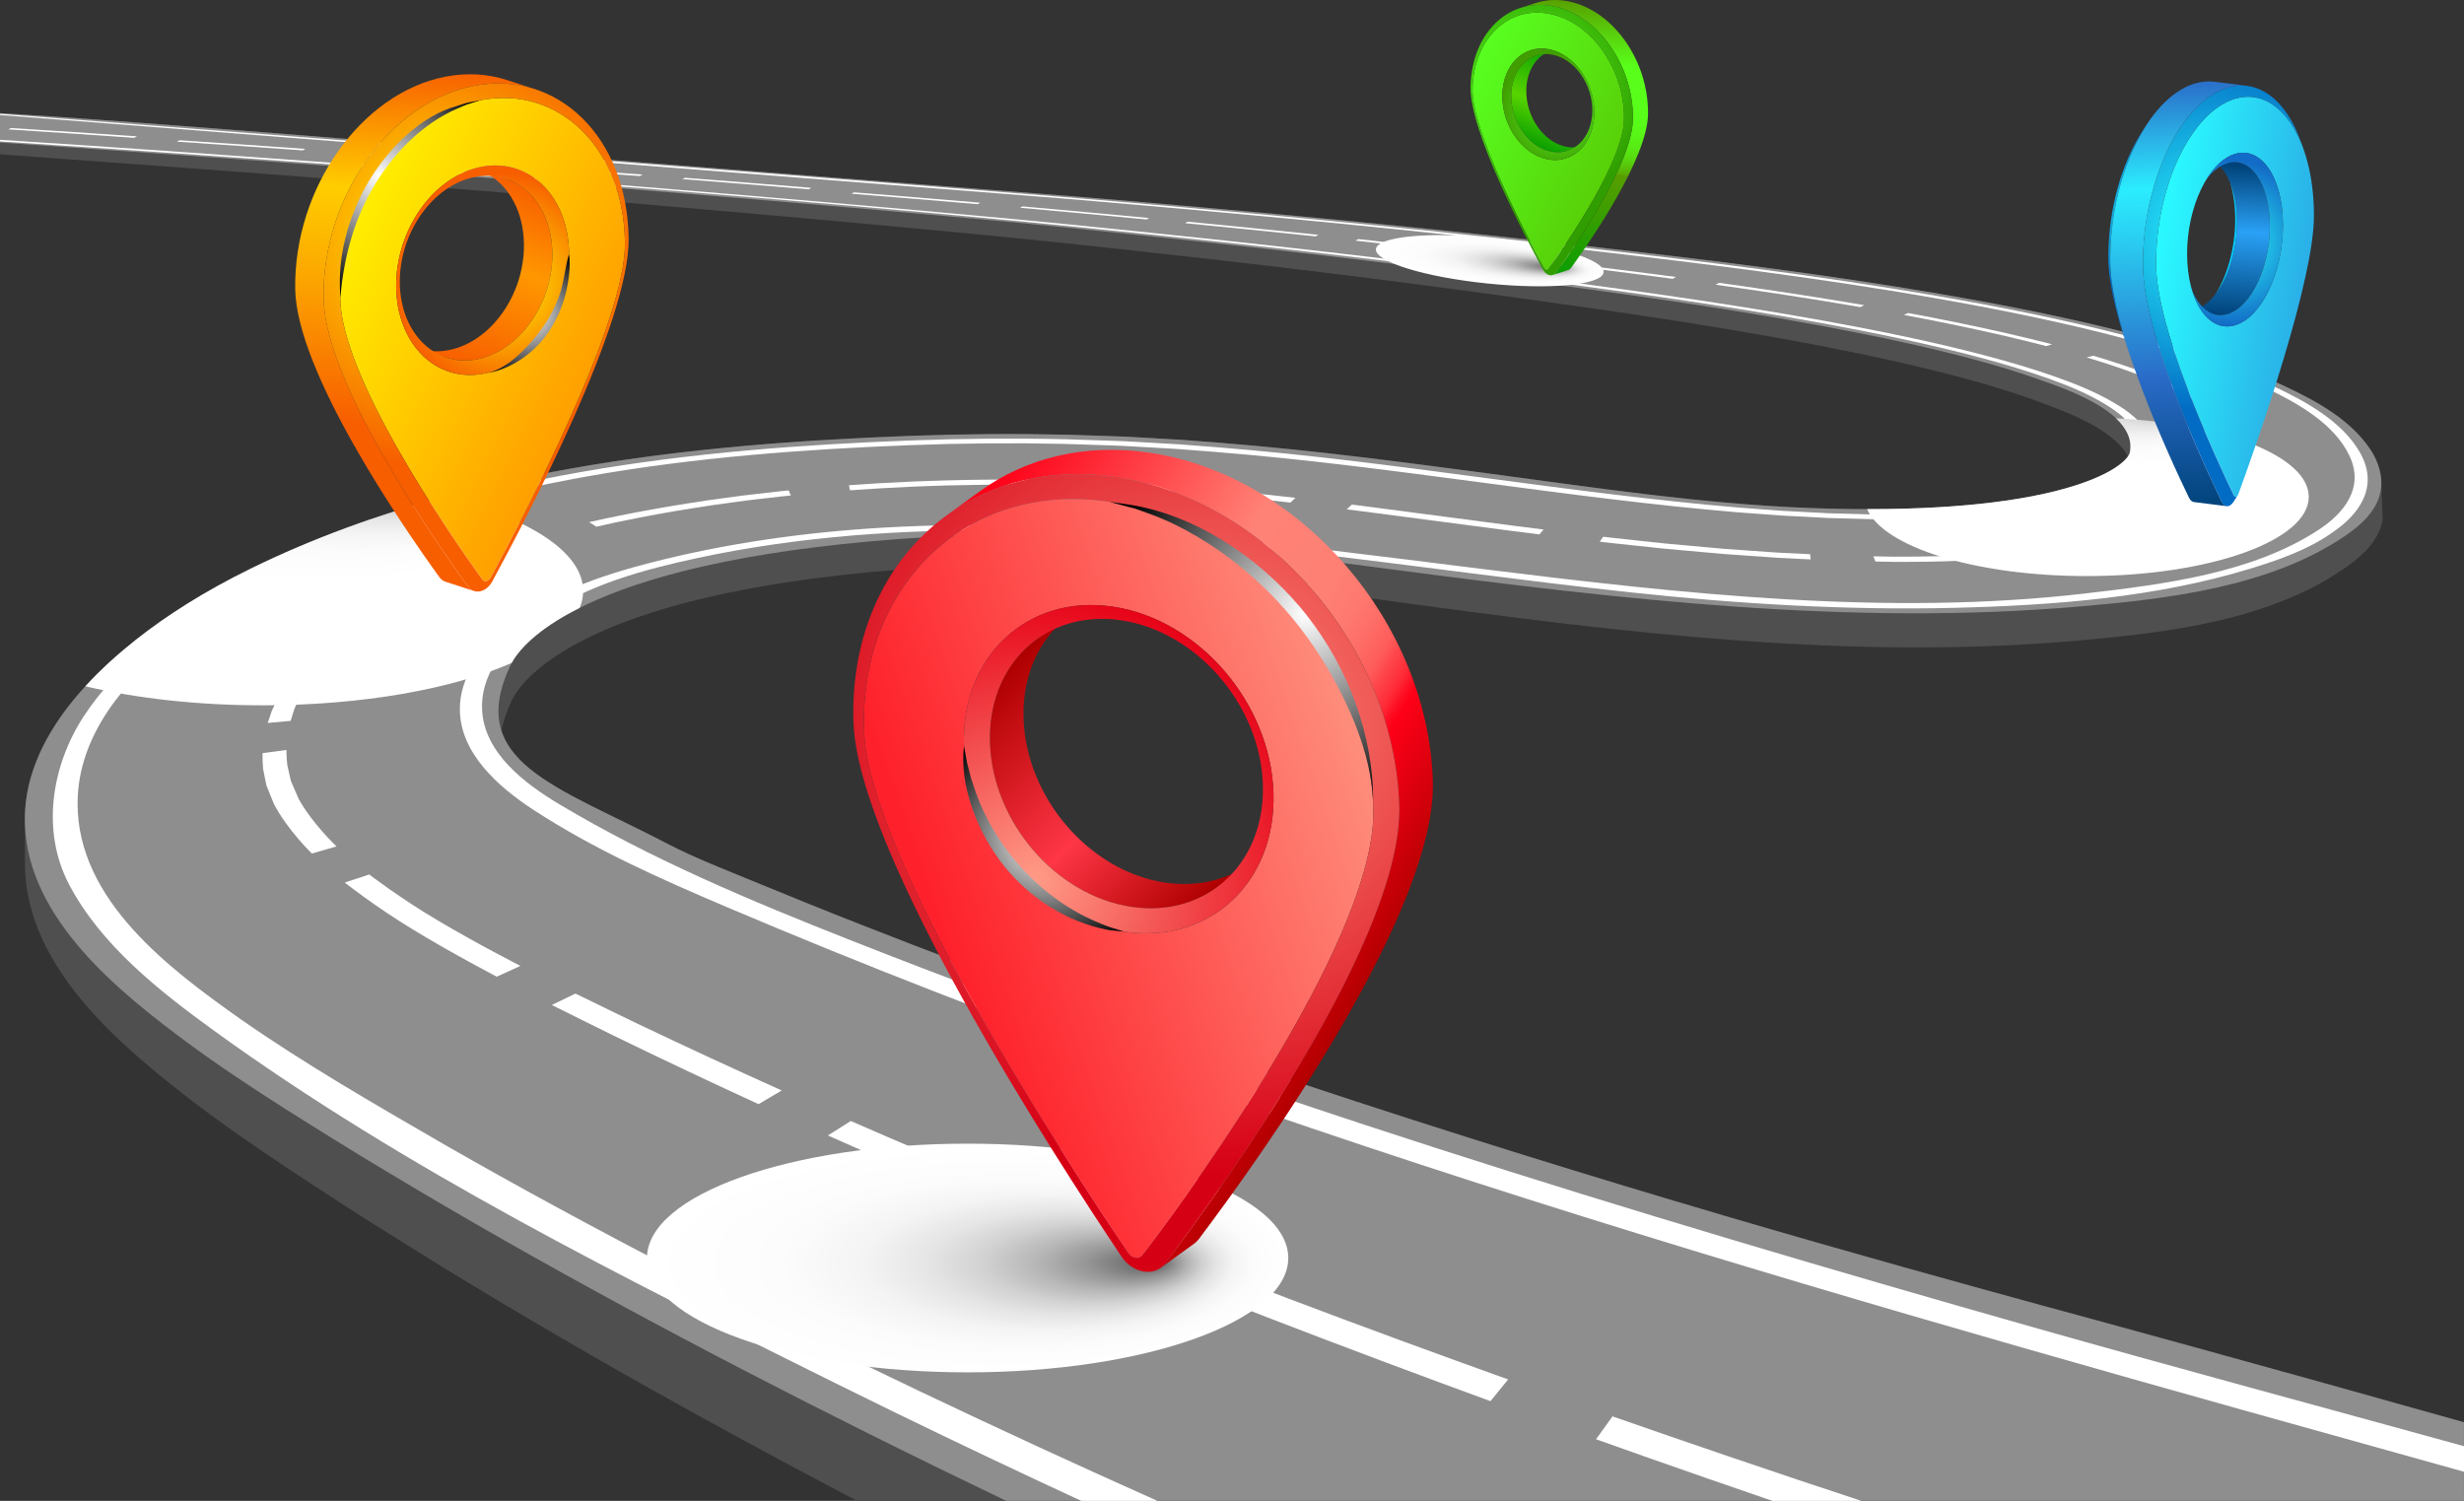 <?xml version="1.0" encoding="UTF-8"?>
<svg xmlns="http://www.w3.org/2000/svg" xmlns:xlink="http://www.w3.org/1999/xlink" viewBox="0 0 1313.32 800">
  <rect x="0" y="0" width="1313.32" height="800" fill="#333333" stroke="none"/>
  <defs>
    <style>.cls-1{fill:url(#_ÂÁ_Ï_ÌÌ_È_ËÂÌÚ_9);}.cls-1,.cls-2,.cls-3,.cls-4,.cls-5,.cls-6,.cls-7,.cls-8,.cls-9,.cls-10,.cls-11,.cls-12,.cls-13,.cls-14,.cls-15,.cls-16,.cls-17,.cls-18,.cls-19,.cls-20,.cls-21,.cls-22,.cls-23,.cls-24,.cls-25,.cls-26,.cls-27,.cls-28,.cls-29,.cls-30,.cls-31,.cls-32,.cls-33{stroke-width:0px;}.cls-2{fill:url(#_ÂÁ_Ï_ÌÌ_È_ËÂÌÚ_7);}.cls-3{fill:url(#_ÂÁ_Ï_ÌÌ_È_ËÂÌÚ_6);}.cls-4{fill:url(#_ÂÁ_Ï_ÌÌ_È_ËÂÌÚ_5);}.cls-5{fill:url(#_ÂÁ_Ï_ÌÌ_È_ËÂÌÚ_4);}.cls-6{fill:url(#_ÂÁ_Ï_ÌÌ_È_ËÂÌÚ_8);}.cls-7{fill:url(#_ÂÁ_Ï_ÌÌ_È_ËÂÌÚ_2);}.cls-8{fill:url(#_ÂÁ_Ï_ÌÌ_È_ËÂÌÚ_3);}.cls-9{fill:url(#_ÂÁ_Ï_ÌÌ_È_ËÂÌÚ_105);}.cls-10{fill:url(#_ÂÁ_Ï_ÌÌ_È_ËÂÌÚ_3-2);}.cls-11{fill:url(#_ÂÁ_Ï_ÌÌ_È_ËÂÌÚ_359-4);}.cls-12{fill:url(#_ÂÁ_Ï_ÌÌ_È_ËÂÌÚ_359-3);}.cls-34,.cls-17,.cls-33{mix-blend-mode:screen;}.cls-13{fill:url(#_ÂÁ_Ï_ÌÌ_È_ËÂÌÚ_128-4);}.cls-13,.cls-14,.cls-15,.cls-16{mix-blend-mode:multiply;}.cls-14{fill:url(#_ÂÁ_Ï_ÌÌ_È_ËÂÌÚ_128-3);}.cls-15{fill:url(#_ÂÁ_Ï_ÌÌ_È_ËÂÌÚ_128-2);}.cls-35{isolation:isolate;}.cls-16{fill:url(#_ÂÁ_Ï_ÌÌ_È_ËÂÌÚ_128);}.cls-17{fill:url(#_ÂÁ_Ï_ÌÌ_È_ËÂÌÚ_359-2);}.cls-18{fill:#4f4f4f;}.cls-19{fill:#05c8fb;}.cls-20{fill:#8e8e8e;}.cls-21{fill:#fff;}.cls-22{fill:url(#_ÂÁ_Ï_ÌÌ_È_ËÂÌÚ_42);}.cls-23{fill:url(#_ÂÁ_Ï_ÌÌ_È_ËÂÌÚ_16);}.cls-24{fill:url(#_ÂÁ_Ï_ÌÌ_È_ËÂÌÚ_15);}.cls-25{fill:url(#_ÂÁ_Ï_ÌÌ_È_ËÂÌÚ_10);}.cls-26{fill:url(#_ÂÁ_Ï_ÌÌ_È_ËÂÌÚ_13);}.cls-27{fill:url(#_ÂÁ_Ï_ÌÌ_È_ËÂÌÚ_17);}.cls-28{fill:url(#_ÂÁ_Ï_ÌÌ_È_ËÂÌÚ_12);}.cls-29{fill:url(#_ÂÁ_Ï_ÌÌ_È_ËÂÌÚ_11);}.cls-30{fill:url(#_ÂÁ_Ï_ÌÌ_È_ËÂÌÚ_77);}.cls-31{fill:url(#_ÂÁ_Ï_ÌÌ_È_ËÂÌÚ_93);}.cls-32{fill:url(#_ÂÁ_Ï_ÌÌ_È_ËÂÌÚ_67);}.cls-33{fill:url(#_ÂÁ_Ï_ÌÌ_È_ËÂÌÚ_359);}</style>
    <radialGradient id="_ÂÁ_Ï_ÌÌ_È_ËÂÌÚ_128" cx="769.65" cy="-1214.06" fx="805.85" fy="-1214.06" r="60.97" gradientTransform="translate(551.15 -630.6) rotate(90) scale(1 .2)" gradientUnits="userSpaceOnUse">
      <stop offset="0" stop-color="#595959"></stop>
      <stop offset=".05" stop-color="#717171"></stop>
      <stop offset=".14" stop-color="#969696"></stop>
      <stop offset=".24" stop-color="#b7b7b7"></stop>
      <stop offset=".34" stop-color="#d1d1d1"></stop>
      <stop offset=".45" stop-color="#e5e5e5"></stop>
      <stop offset=".58" stop-color="#f4f4f4"></stop>
      <stop offset=".74" stop-color="#fcfcfc"></stop>
      <stop offset="1" stop-color="#fff"></stop>
    </radialGradient>
    <linearGradient id="_ÂÁ_Ï_ÌÌ_È_ËÂÌÚ_16" x1="886.78" y1="105.32" x2="777.89" y2="51.61" gradientUnits="userSpaceOnUse">
      <stop offset="0" stop-color="#58bf00"></stop>
      <stop offset="1" stop-color="#58ff20"></stop>
    </linearGradient>
    <linearGradient id="_ÂÁ_Ï_ÌÌ_È_ËÂÌÚ_15" x1="836.5" y1="29.7" x2="818.29" y2="78.34" gradientUnits="userSpaceOnUse">
      <stop offset="0" stop-color="#099e00"></stop>
      <stop offset=".56" stop-color="#58d400"></stop>
      <stop offset="1" stop-color="#099e00"></stop>
    </linearGradient>
    <radialGradient id="_ÂÁ_Ï_ÌÌ_È_ËÂÌÚ_11" cx="830.55" cy="58.88" fx="830.55" fy="58.88" r="30.84" gradientUnits="userSpaceOnUse">
      <stop offset="0" stop-color="#59ff2b"></stop>
      <stop offset="1" stop-color="#409e00"></stop>
    </radialGradient>
    <linearGradient id="_ÂÁ_Ï_ÌÌ_È_ËÂÌÚ_17" x1="836.87" y1="147.95" x2="846.59" y2="-.14" gradientUnits="userSpaceOnUse">
      <stop offset="0" stop-color="#099e00"></stop>
      <stop offset=".38" stop-color="#589e00"></stop>
      <stop offset=".38" stop-color="#58a902"></stop>
      <stop offset=".41" stop-color="#58c30a"></stop>
      <stop offset=".44" stop-color="#58d90f"></stop>
      <stop offset=".48" stop-color="#58ea14"></stop>
      <stop offset=".53" stop-color="#58f617"></stop>
      <stop offset=".59" stop-color="#58fd19"></stop>
      <stop offset=".77" stop-color="#59ff1a"></stop>
      <stop offset="1" stop-color="#589e00"></stop>
    </linearGradient>
    <radialGradient id="_ÂÁ_Ï_ÌÌ_È_ËÂÌÚ_2" cx="814.61" cy="47.1" fx="814.61" fy="47.1" r="63.98" gradientUnits="userSpaceOnUse">
      <stop offset="0" stop-color="#58ff20"></stop>
      <stop offset="1" stop-color="#309e00"></stop>
    </radialGradient>
    <radialGradient id="_ÂÁ_Ï_ÌÌ_È_ËÂÌÚ_128-2" cx="1112.85" cy="15031.85" fx="1181.68" fy="15031.85" r="115.05" gradientTransform="translate(0 -5051.74) scale(1 .35)" xlink:href="#_ÂÁ_Ï_ÌÌ_È_ËÂÌÚ_128"></radialGradient>
    <linearGradient id="_ÂÁ_Ï_ÌÌ_È_ËÂÌÚ_13" x1="1185.94" y1="168.13" x2="1190.13" y2="88.11" gradientUnits="userSpaceOnUse">
      <stop offset="0" stop-color="#00437a"></stop>
      <stop offset=".56" stop-color="#2aa1f6"></stop>
      <stop offset="1" stop-color="#00437a"></stop>
    </linearGradient>
    <linearGradient id="_ÂÁ_Ï_ÌÌ_È_ËÂÌÚ_5" x1="1264.34" y1="169.79" x2="1148.67" y2="150.24" gradientUnits="userSpaceOnUse">
      <stop offset="0" stop-color="#2a8cdb"></stop>
      <stop offset="1" stop-color="#2af8ff"></stop>
    </linearGradient>
    <radialGradient id="_ÂÁ_Ï_ÌÌ_È_ËÂÌÚ_4" cx="1188.86" cy="129.4" fx="1188.86" fy="129.4" r="44.18" gradientUnits="userSpaceOnUse">
      <stop offset="0" stop-color="#2bffff"></stop>
      <stop offset="1" stop-color="#126bc6"></stop>
    </radialGradient>
    <radialGradient id="_ÂÁ_Ï_ÌÌ_È_ËÂÌÚ_3" cx="1152.3" cy="113.94" fx="1152.3" fy="113.94" r="47.46" gradientUnits="userSpaceOnUse">
      <stop offset="0" stop-color="#2af8ff"></stop>
      <stop offset="1" stop-color="#026bc4"></stop>
    </radialGradient>
    <radialGradient id="_ÂÁ_Ï_ÌÌ_È_ËÂÌÚ_3-2" cx="1176.67" cy="123.58" fx="1176.67" fy="123.58" r="95.84" xlink:href="#_ÂÁ_Ï_ÌÌ_È_ËÂÌÚ_3"></radialGradient>
    <linearGradient id="_ÂÁ_Ï_ÌÌ_È_ËÂÌÚ_12" x1="1158.77" y1="42.68" x2="1169.97" y2="270.81" gradientUnits="userSpaceOnUse">
      <stop offset="0" stop-color="#2a6bc8"></stop>
      <stop offset=".25" stop-color="#2bedff"></stop>
      <stop offset=".38" stop-color="#2acaf0"></stop>
      <stop offset=".67" stop-color="#2a72cb"></stop>
      <stop offset=".69" stop-color="#2a6bc8"></stop>
      <stop offset="1" stop-color="#00437a"></stop>
    </linearGradient>
    <radialGradient id="_ÂÁ_Ï_ÌÌ_È_ËÂÌÚ_128-3" cx="162.16" cy="13915.38" fx="251.35" fy="13892.77" r="144.49" gradientTransform="translate(0 -4891.5) scale(1 .37)" xlink:href="#_ÂÁ_Ï_ÌÌ_È_ËÂÌÚ_128"></radialGradient>
    <linearGradient id="_ÂÁ_Ï_ÌÌ_È_ËÂÌÚ_6" x1="364.34" y1="227.42" x2="179.63" y2="136.32" gradientUnits="userSpaceOnUse">
      <stop offset="0" stop-color="#ff8200"></stop>
      <stop offset="1" stop-color="#fe0"></stop>
    </linearGradient>
    <linearGradient id="_ÂÁ_Ï_ÌÌ_È_ËÂÌÚ_10" x1="282.02" y1="98.07" x2="245.72" y2="195.03" gradientUnits="userSpaceOnUse">
      <stop offset="0" stop-color="#f75e00"></stop>
      <stop offset=".44" stop-color="#ff9700"></stop>
      <stop offset="1" stop-color="#f75e00"></stop>
    </linearGradient>
    <radialGradient id="_ÂÁ_Ï_ÌÌ_È_ËÂÌÚ_9" cx="267.2" cy="150.22" fx="267.2" fy="150.22" r="57.95" gradientUnits="userSpaceOnUse">
      <stop offset="0" stop-color="#fffc00"></stop>
      <stop offset="1" stop-color="#f75e00"></stop>
    </radialGradient>
    <linearGradient id="_ÂÁ_Ï_ÌÌ_È_ËÂÌÚ_8" x1="207.05" y1="313.48" x2="225.29" y2="35.47" gradientUnits="userSpaceOnUse">
      <stop offset="0" stop-color="#f75e00"></stop>
      <stop offset=".31" stop-color="#f75e00"></stop>
      <stop offset=".6" stop-color="#fcaa00"></stop>
      <stop offset=".76" stop-color="#ffcd00"></stop>
      <stop offset="1" stop-color="#f75e00"></stop>
    </linearGradient>
    <radialGradient id="_ÂÁ_Ï_ÌÌ_È_ËÂÌÚ_7" cx="230.3" cy="128.1" fx="230.3" fy="128.1" r="120.22" gradientUnits="userSpaceOnUse">
      <stop offset="0" stop-color="#fe0"></stop>
      <stop offset="1" stop-color="#f75e00"></stop>
    </radialGradient>
    <radialGradient id="_ÂÁ_Ï_ÌÌ_È_ËÂÌÚ_359" cx="202.01" cy="93.87" fx="202.01" fy="93.87" r="65.69" gradientUnits="userSpaceOnUse">
      <stop offset="0" stop-color="#fff"></stop>
      <stop offset="1" stop-color="#000"></stop>
    </radialGradient>
    <radialGradient id="_ÂÁ_Ï_ÌÌ_È_ËÂÌÚ_359-2" cx="281.87" cy="167.26" fx="281.87" fy="167.26" r="37.26" xlink:href="#_ÂÁ_Ï_ÌÌ_È_ËÂÌÚ_359"></radialGradient>
    <radialGradient id="_ÂÁ_Ï_ÌÌ_È_ËÂÌÚ_128-4" cx="515.75" cy="804.01" fx="617.22" fy="804.01" r="170.9" gradientTransform="translate(0 383.84) scale(1 .36)" xlink:href="#_ÂÁ_Ï_ÌÌ_È_ËÂÌÚ_128"></radialGradient>
    <linearGradient id="_ÂÁ_Ï_ÌÌ_È_ËÂÌÚ_42" x1="501.27" y1="495.35" x2="732.04" y2="415.51" gradientUnits="userSpaceOnUse">
      <stop offset="0" stop-color="#fe212b"></stop>
      <stop offset="1" stop-color="#fe8d7c"></stop>
    </linearGradient>
    <linearGradient id="_ÂÁ_Ï_ÌÌ_È_ËÂÌÚ_105" x1="532.19" y1="361.47" x2="644.68" y2="477.12" gradientUnits="userSpaceOnUse">
      <stop offset="0" stop-color="#af0000"></stop>
      <stop offset=".56" stop-color="#fe3646"></stop>
      <stop offset="1" stop-color="#af0000"></stop>
    </linearGradient>
    <linearGradient id="_ÂÁ_Ï_ÌÌ_È_ËÂÌÚ_67" x1="465.74" y1="359.49" x2="732.58" y2="522.76" gradientUnits="userSpaceOnUse">
      <stop offset="0" stop-color="#fe0018"></stop>
      <stop offset=".42" stop-color="#ff8276"></stop>
      <stop offset=".58" stop-color="#fe8074"></stop>
      <stop offset=".64" stop-color="#fe796f"></stop>
      <stop offset=".68" stop-color="#fe6d67"></stop>
      <stop offset=".72" stop-color="#fe5c5a"></stop>
      <stop offset=".74" stop-color="#fe464b"></stop>
      <stop offset=".77" stop-color="#fe2b37"></stop>
      <stop offset=".79" stop-color="#fe0b20"></stop>
      <stop offset=".8" stop-color="#fe0018"></stop>
      <stop offset="1" stop-color="#af0000"></stop>
    </linearGradient>
    <radialGradient id="_ÂÁ_Ï_ÌÌ_È_ËÂÌÚ_93" cx="551.28" cy="468.92" fx="551.28" fy="468.92" r="155.59" gradientUnits="userSpaceOnUse">
      <stop offset="0" stop-color="#ff9b87"></stop>
      <stop offset="1" stop-color="#e60016"></stop>
    </radialGradient>
    <radialGradient id="_ÂÁ_Ï_ÌÌ_È_ËÂÌÚ_77" cx="646.79" cy="386.92" fx="646.79" fy="386.92" r="239.02" gradientUnits="userSpaceOnUse">
      <stop offset="0" stop-color="#fe8d7c"></stop>
      <stop offset="1" stop-color="#d60014"></stop>
    </radialGradient>
    <radialGradient id="_ÂÁ_Ï_ÌÌ_È_ËÂÌÚ_359-3" cx="695.28" cy="327.3" fx="695.28" fy="327.3" r="108.33" xlink:href="#_ÂÁ_Ï_ÌÌ_È_ËÂÌÚ_359"></radialGradient>
    <radialGradient id="_ÂÁ_Ï_ÌÌ_È_ËÂÌÚ_359-4" cx="556.34" cy="447.11" fx="556.34" fy="447.11" r="64.46" xlink:href="#_ÂÁ_Ï_ÌÌ_È_ËÂÌÚ_359"></radialGradient>
  </defs>
  <g class="cls-35">
    <g id="Layer_1">
      <g id="Road">
        <path class="cls-18" d="m1087.5,695.59c-40.74-11.18-98.81-27.12-169.17-47.81-67.25-19.77-144.3-43.5-226.04-70.7-76.68-25.51-155.99-53.71-233.16-84.11-18.36-7.17-36.65-14.62-54.44-21.91-17.29-7.16-34.09-13.56-48.89-21.28-43.1-22.49-80.63-35.31-88.54-60.49,1.04-4.76,2.75-9.87,5.27-15.42,6.06-13.36,43.12-60.39,224.64-71.49,81.7-5,163.96,7.01,245.58,18.2,122.24,16.78,244.52,31.78,366.89,20.7,46.2-4.18,101.21-10.62,141.69-39.54,7.8-5.58,16.58-13.51,18.63-24.59l-.74-20.56c-.21-5.89-2.4-11.74-5.55-16.57-10.83-16.58-29.78-26.57-46.18-34.27-15.39-7.25-33.09-13.67-51.21-19.24-35.12-10.74-71.79-18.71-106.4-25.2-33.67-6.28-66.22-11.32-97.1-15.64-30.19-4.23-59.15-7.79-86.19-10.94-52.24-6.12-99.68-11.19-140.97-15.3-40.44-4.01-75.32-7.18-103.66-9.65-27.94-2.45-49.74-4.33-64.45-5.47C217.38,77.13,83.27,65.19,0,60.32v21.95c80.01,5.85,307.93,21.88,539.22,44.4,14.7,1.43,36.5,3.78,64.26,6.81,28.22,3.07,62.77,6.97,102.58,11.84,40.76,5.01,87.36,11.13,139.29,18.56,26.42,3.76,53.67,7.87,81.34,12.57,28.27,4.78,57.01,10.22,84.67,16.44,28.37,6.39,55.59,13.78,77.11,21.92,10.09,3.81,37.62,13.19,45.74,28.46-6.89,10.07-47.85,32.22-170.72,27.47-56.06-2.17-112.7-10.7-168.56-18.16-45.31-5.95-92.35-12.41-145.02-16.59l-19.53-1.51-20.19-1.16-10.07-.56-10.37-.37-20.77-.67c-27.59-.63-55.5-.43-83.7.61-119.16,4.41-244.2,18.08-351.51,70.73-24.84,12.18-44.81,24.94-61.25,37.92-27.15,21.45-59.41,55.08-59.24,96.09l.03,25.47c1.47,53.65,51.03,94.62,86.12,121.98,16.93,13.12,34.74,25.43,52.58,37.36,18.41,12.16,36.69,24.11,55.78,36.02,78.86,49.66,163.7,97.4,249.04,142.1h856.52l-3.2-41.93c-99.12-27.98-201.97-56.95-222.62-62.48Z"></path>
        <path class="cls-20" d="m918.32,647.77c-67.25-19.77-144.3-43.5-226.04-70.7-76.68-25.51-155.99-53.71-233.16-84.11-18.36-7.17-36.65-14.62-54.44-21.91-17.29-7.16-34.09-13.56-48.89-21.28-59.35-30.97-108.21-43.58-83.59-95.39,6.06-12.75,43.12-57.62,224.48-68.23,81.63-4.77,163.79,6.69,245.31,17.37,122.08,16.02,244.19,30.32,366.46,19.75,46.17-3.99,101.14-10.13,141.67-37.74,7.81-5.32,16.61-12.89,18.7-23.47,1.5-7.64-1.01-15.74-5.14-22.07-10.83-16.58-29.78-26.57-46.18-34.27-15.39-7.25-33.09-13.67-51.21-19.24-35.12-10.74-71.79-18.71-106.4-25.2-33.67-6.28-66.22-11.32-97.1-15.64-30.19-4.23-59.15-7.79-86.19-10.94-52.24-6.12-99.68-11.19-140.97-15.3-40.44-4.01-75.32-7.18-103.66-9.65-27.94-2.45-49.74-4.33-64.45-5.47C217.38,77.13,83.27,65.19,0,60.32v15.64c79.98,5.59,307.79,20.91,538.95,42.42,14.69,1.37,36.48,3.61,64.21,6.51,28.2,2.93,62.73,6.66,102.5,11.31,40.73,4.79,87.29,10.63,139.17,17.73,26.4,3.59,53.62,7.51,81.26,12,28.24,4.57,56.95,9.76,84.57,15.71,28.33,6.1,55.51,13.16,76.99,20.93,12.43,4.49,51.41,17.08,47.63,38.38-1.48,8.35-38.3,34.96-171.81,29.79-56.06-2.17-112.7-10.7-168.56-18.16-45.31-5.95-92.35-12.41-145.02-16.59l-19.53-1.51-20.19-1.16-10.07-.56-10.37-.37-20.77-.67c-27.59-.63-55.5-.43-83.7.61-119.16,4.41-244.2,18.08-351.51,70.73-24.84,12.18-44.81,24.94-61.25,37.92-27.57,21.78-60.44,56.12-59.24,98,1.47,51.15,50.95,90.21,85.97,116.29,16.89,12.5,34.67,24.23,52.47,35.6,18.37,11.58,36.61,22.97,55.65,34.32,80.87,48.63,168.02,95.33,255.51,138.91,24.67,12.29,49.19,24.26,73.45,35.91h777v-41.93c-99.12-27.98-205.18-56.95-225.83-62.48-40.74-11.18-98.81-27.12-169.17-47.81Z"></path>
        <path class="cls-21" d="m452.91,501c-52.98-20.91-105.66-42.97-154.54-72.16-19.32-11.54-40.05-27.55-41.4-50.13-1.06-17.61,10.52-33.31,23.87-44.22,22.89-18.69,51.81-28.02,80.51-34.72,54.5-12.73,110.65-17.36,166.76-17.04,56.63.32,113.3,5.55,169.81,12.13,56.98,6.64,113.91,14.71,171.01,20.86,57.43,6.19,115.39,9.67,172.76,8.27,53.28-1.3,107.37-5.5,157.69-20.87,15.06-4.6,30.93-10.13,43.7-19.22,14.22-9.53,25.19-24.41,14.81-42.66-9.5-16.69-28.95-27.22-45.41-35.04-14.95-7.11-32.23-13.42-49.99-18.92-34.44-10.6-70.65-18.53-104.95-25.01-33.38-6.26-65.74-11.32-96.5-15.64-30.07-4.24-58.95-7.82-85.96-10.99-52.23-6.17-99.62-11.27-140.89-15.42-40.41-4.04-75.28-7.23-103.61-9.73-27.94-2.47-49.73-4.33-64.44-5.52C357.57,88.08,94.8,68.09,0,60.68v.62c97.83,7.64,551.71,43.26,564.76,44.35,14.71,1.25,36.51,3.08,64.44,5.57,28.32,2.52,63.18,5.74,103.55,9.81,41.24,4.18,88.6,9.32,140.81,15.53,26.98,3.19,55.77,6.79,85.72,11.04,30.63,4.34,62.8,9.4,95.89,15.64,33.99,6.46,69.74,14.35,103.5,24.81,17.4,5.42,34.25,11.63,48.77,18.59,16.35,7.81,36.41,18.75,44.74,36.11,8.32,17.33-3.01,30.87-16.11,39.5-35.4,23.35-83.03,29.27-125.15,34.14-52.67,6.1-106.25,6.12-159.7,3-53.92-3.15-107.75-9.47-161.45-16.14-53.63-6.66-107.21-13.7-160.9-18.32-52.86-4.56-105.94-6.77-158.69-3.65-41.27,2.44-82.33,8.2-122.34,18.38-28.34,7.21-56.82,17.04-79.23,35.97-12.67,10.7-23.61,25.57-23.51,42.51.14,23.1,20.02,40.99,39.29,53.57,32.27,21.06,67.58,36.75,103,51.8,296.41,125.96,610.67,213.2,925.93,300.97v-13.62c-76.44-21.11-154.97-42.18-230.97-63.77-213.79-60.72-425.02-125.43-629.44-206.1Z"></path>
        <path class="cls-21" d="m236.51,609.88c-37.15-21.51-73.7-42.52-108.18-66.57-37.8-26.71-87.17-63.4-86.98-115.21.13-36.46,25.53-65.33,51.78-86.68,15.14-12.37,33.66-24.52,56.7-36.08,101.43-50.88,223.49-63.78,335.32-68.06,27.45-1.05,54.67-1.27,81.57-.68l20.23.65,10.1.35,9.84.54,19.74,1.12,19.16,1.47c51.68,4.08,98.57,10.5,144.27,16.5,46.65,6.22,91.67,12.1,135.79,15.82l16.49,1.21c2.75.2,5.53.44,8.26.6l8.1.41,16.25.86,15.88.41,7.96.23c2.54.05,4.75,0,7.14.02l7.07.02,6.99-.18,7.01-.16,6.86-.37,6.88-.35,6.66-.54c35.41-2.81,65.36-9.33,82.29-17.87,8.82-4.42,19.26-11.89,15.64-23.74-2.72-8.89-11.73-14.97-19.36-19.38-9.59-5.54-19.9-9.66-30.2-13.31-22.84-8.09-51-15.25-79.97-21.4-28.25-5.98-57.35-11.16-85.87-15.7-27.9-4.46-55.31-8.34-81.78-11.89-51.92-7-98.58-12.76-139.37-17.47-39.85-4.58-74.42-8.25-102.63-11.13-27.76-2.85-49.55-5.03-64.24-6.39C265.35,91.18,0,74.52,0,74.52v.87s300.63,19.29,540.44,42.25c14.69,1.41,36.48,3.58,64.23,6.45,28.2,2.91,62.75,6.6,102.57,11.22,40.76,4.75,87.37,10.55,139.27,17.6,26.43,3.57,53.75,7.47,81.52,11.95,28.38,4.55,57.29,9.74,85.22,15.7,28.65,6.12,56.32,13.24,78.48,21.17,10.52,3.76,21.11,8.03,30.76,13.98,6.99,4.31,15.45,10.59,16.79,19.24,1.66,10.71-7.83,16.91-15.89,20.9-16.34,8.09-45.27,14.3-79.31,16.94l-6.4.51-6.6.32-6.58.34-6.71.14-6.69.16-6.75-.03c-2.29-.02-4.38.03-6.83-.02l-7.73-.23-15.41-.41-15.82-.84-7.88-.4c-2.66-.17-5.38-.4-8.06-.59l-16.1-1.2c-43.17-3.66-87.6-9.46-134.03-15.66-45.5-5.98-92.47-12.42-144.65-16.55l-19.35-1.49-19.96-1.14-9.96-.55-10.24-.36-20.5-.66c-27.25-.61-54.81-.4-82.64.65-114.41,4.31-239.54,17.49-343.44,69.4-23.94,11.87-43.18,24.32-58.96,37-16.59,13.27-29.11,26.81-38.1,40.55-16.9,25.83-23.03,60.63-7.95,89.54,16.93,32.45,48.28,57.04,77.13,77.96,101.72,73.77,217.83,131.69,331.07,187.87,10.58,5.25,21.19,10.46,31.82,15.64,33.57,16.35,66.85,32.11,99.53,47.25h40.59c-41.22-18.42-83.61-37.9-126.52-58.34-86.52-41.19-173.09-85.49-253.88-131.78Z"></path>
        <path class="cls-21" d="m545.1,110.03l-1.43.7s16.67,1.52,33.48,3.05c16.88,1.59,33.9,3.19,33.9,3.19l1.44-.75s-17.03-1.59-33.91-3.16c-16.81-1.52-33.49-3.03-33.49-3.03Z"></path>
        <path class="cls-21" d="m633.05,118.18l-1.44.77s17.28,1.68,34.6,3.43c17.5,1.76,35.03,3.62,35.03,3.62l1.48-.82s-17.55-1.84-35.06-3.59c-17.33-1.74-34.61-3.41-34.61-3.41Z"></path>
        <path class="cls-21" d="m455.2,102.54l-1.43.71s16.64,1.36,33.43,2.72c16.85,1.42,33.84,2.85,33.84,2.85l1.44-.76s-17-1.42-33.85-2.83c-16.78-1.36-33.43-2.7-33.43-2.7Z"></path>
        <path class="cls-21" d="m365.1,94.76l-1.42.71s16.65,1.32,33.44,2.65c16.86,1.38,33.86,2.78,33.86,2.78l1.43-.77s-17.01-1.38-33.87-2.75c-16.79-1.32-33.45-2.62-33.45-2.62Z"></path>
        <path class="cls-21" d="m275.31,88.35l-1.43.73s16.62,1.16,33.39,2.32c16.83,1.22,33.81,2.44,33.81,2.44l1.44-.78s-16.98-1.21-33.81-2.42c-16.77-1.15-33.39-2.29-33.39-2.29Z"></path>
        <path class="cls-21" d="m185.36,81.02l-1.43.72s16.62,1.29,33.39,2.59c16.83,1.35,33.81,2.71,33.81,2.71l1.44-.77s-16.98-1.35-33.81-2.69c-16.77-1.29-33.39-2.56-33.39-2.56Z"></path>
        <path class="cls-21" d="m95.7,74.78l-1.43.73s16.6,1.13,33.34,2.26c16.8,1.19,33.75,2.38,33.75,2.38l1.44-.78s-16.95-1.18-33.76-2.36c-16.74-1.12-33.34-2.24-33.34-2.24Z"></path>
        <path class="cls-21" d="m5.83,68.24l-1.43.73s16.61,1.09,33.36,2.18c16.82,1.15,33.78,2.31,33.78,2.31l1.44-.78s-16.96-1.14-33.78-2.28c-16.75-1.08-33.37-2.16-33.37-2.16Z"></path>
        <path class="cls-21" d="m723.96,127.44l-1.5.84s17.85,1.94,35.75,3.98c18.1,2.06,36.26,4.22,36.26,4.22l1.55-.9s-18.18-2.14-36.29-4.19c-17.92-2.02-35.78-3.95-35.78-3.95Z"></path>
        <path class="cls-21" d="m818.08,138.2l-1.57.92s18.56,2.25,37.22,4.61c18.93,2.36,37.83,4.88,37.83,4.88l1.65-.98s-18.97-2.51-37.9-4.85c-18.66-2.34-37.23-4.58-37.23-4.58Z"></path>
        <path class="cls-21" d="m916.18,150.75l-1.72,1s19.32,2.68,38.45,5.65c19.48,2.98,38.66,6.3,38.66,6.3l2.1-1.03s-19.32-3.32-38.89-6.29c-19.22-2.96-38.6-5.63-38.6-5.63Z"></path>
        <path class="cls-21" d="m1082.07,180.6c-7.03-1.73-16.55-3.94-26.26-6.01-4.79-1.04-9.61-2.06-14.19-2.97-4.52-.93-8.75-1.77-12.43-2.47-7.25-1.42-12.16-2.31-12.16-2.31l-2.28,1.02s4.87.89,12.05,2.3c3.65.69,7.84,1.54,12.31,2.46,4.54.91,9.3,1.92,14.03,2.96,9.59,2.06,18.99,4.26,25.91,5.97,3.52.85,6.44,1.57,8.4,2.1,2,.52,3.14.82,3.14.82l3.2-.94s-1.17-.3-3.2-.83c-2-.54-4.96-1.26-8.53-2.12Z"></path>
        <path class="cls-21" d="m1169.68,210.2c-2.45-1.29-5.37-2.78-8.92-4.31-1.72-.77-3.48-1.56-5.27-2.36-1.94-.78-3.9-1.56-5.85-2.35-7.73-3.11-16.3-6.02-22.83-8.14-3.15-1.07-6.05-1.89-7.98-2.49-1.95-.59-3.06-.92-3.06-.92l-3.62.87s1.09.33,2.99.91c1.88.59,4.73,1.4,7.8,2.45,6.38,2.08,14.73,4.94,22.23,7.98,1.9.77,3.8,1.54,5.68,2.3,1.73.78,3.44,1.55,5.1,2.3,3.44,1.5,6.25,2.95,8.61,4.2,2.46,1.25,4.46,2.31,5.61,3.07,1.25.76,1.96,1.19,1.96,1.19l5.43-.34s-.75-.44-2.05-1.22c-1.21-.78-3.28-1.87-5.83-3.15Z"></path>
        <path class="cls-21" d="m1201.73,238.9c-1.32-3.9-4.09-7.83-6.79-10.74-1.12-1.44-2.48-2.63-3.46-3.46-.94-.83-1.47-1.3-1.47-1.3l-5.96.08s.51.46,1.4,1.26c.94.81,2.24,1.96,3.29,3.36,2.56,2.81,5.17,6.62,6.37,10.4.59,1.91,1.32,3.85,1.18,5.62-.02,1.79.41,3.52-.19,4.9-.37,1.42-.68,2.6-.89,3.44-.25.83-.65,1.28-.65,1.28l6.92.94s.4-.46.64-1.33c.21-.87.5-2.1.85-3.58.58-1.45.11-3.22.09-5.07.1-1.82-.68-3.83-1.34-5.8Z"></path>
        <path class="cls-21" d="m1181.66,266.77c-1.95,1.26-4.68,2.65-7.39,4.2-2.92,1.51-6.62,2.97-10.04,4.53-3.95,1.42-7.87,2.86-11.77,4.16-4.18,1.21-8.1,2.35-11.47,3.33-7.35,1.75-12.27,2.93-12.27,2.93l5.3,2.26s5.07-1.22,12.62-3.05c3.47-1.02,7.5-2.2,11.79-3.47,4.01-1.34,8.04-2.85,12.09-4.33,3.52-1.62,7.31-3.15,10.3-4.72,2.78-1.61,5.56-3.05,7.56-4.37,3.6-2.69,5.98-4.47,5.98-4.47l-6.84-1.3s-2.33,1.71-5.86,4.29Z"></path>
        <path class="cls-21" d="m1098.65,291.23c-2.55.36-6.35.79-10.85,1.35-4.44.61-9.91,1.13-15.85,1.64-5.83.61-12.37,1.01-18.93,1.39-13.12.8-26.77,1.1-37.12,1.1-5.13.08-9.51,0-12.59-.09-3.07-.07-4.82-.1-4.82-.1l1.11,2.78s1.8.04,4.94.1c3.15.08,7.65.18,12.98.09,10.73,0,24.87-.33,38.43-1.18,6.78-.41,13.54-.83,19.55-1.47,6.13-.54,11.77-1.09,16.35-1.72,4.63-.59,8.55-1.04,11.18-1.41,2.57-.41,4.04-.64,4.04-.64l-4.52-2.46s-1.42.22-3.92.61Z"></path>
        <path class="cls-21" d="m947.27,294.55c-5.25-.37-11.37-.8-17.91-1.27-3.27-.23-6.64-.47-10.07-.71-3.41-.31-6.87-.62-10.32-.93-6.89-.62-13.77-1.25-20.21-1.83-6.38-.68-12.32-1.31-17.41-1.85-10.15-1.04-16.83-1.86-16.83-1.86l-1.86,2.63s6.76.83,17.08,1.88c5.16.55,11.2,1.19,17.68,1.87,6.55.59,13.56,1.23,20.59,1.86,3.52.32,7.04.63,10.52.94,3.5.25,6.95.49,10.28.72,6.68.47,12.93.91,18.3,1.29,10.77.59,17.96.89,17.96.89l-.26-2.77s-7.02-.3-17.54-.87Z"></path>
        <path class="cls-21" d="m771.06,275.55c-25.29-3.38-50.5-6.59-50.5-6.59l-2.76,2.53s25.19,3.2,50.62,6.6c12.87,1.69,25.83,3.39,35.6,4.67,9.87,1.25,16.48,2.09,16.48,2.09l2.24-2.59s-6.54-.83-16.32-2.07c-9.71-1.27-22.58-2.97-35.36-4.64Z"></path>
        <path class="cls-21" d="m621.63,258.8c-5.91-.47-11.47-.87-16.32-1.09-9.62-.52-16.03-.87-16.03-.87l-1.74,2.64s6.31.34,15.8.85c4.78.21,10.27.6,16.12,1.07,5.88.45,12.15.93,18.45,1.41,25.08,2.22,49.88,5.08,49.88,5.08l2.69-2.54s-24.89-2.87-50.21-5.12c-6.36-.49-12.71-.97-18.65-1.43Z"></path>
        <path class="cls-21" d="m541.88,255.63c-9.82-.04-22.97.06-36.18.4-6.61.16-13.25.45-19.46.66-6.23.31-12.05.61-17.05.86-10,.65-16.68,1.08-16.68,1.08l.51,2.72s6.56-.43,16.38-1.08c4.91-.25,10.63-.54,16.75-.86,6.11-.21,12.64-.5,19.14-.67,13-.34,25.95-.45,35.61-.42,4.83.04,8.85.07,11.66.1,2.82,0,4.4.08,4.4.08l1.24-2.68s-1.61-.07-4.48-.08c-2.86-.03-6.95-.06-11.85-.1Z"></path>
        <path class="cls-21" d="m403.62,263.25c-2.52.29-5.25.61-8.14.95-2.87.39-5.9.8-9.03,1.22-6.32.81-12.98,1.81-19.64,2.87-13.43,2.07-26.64,4.54-36.45,6.53-5,.95-9.01,1.88-11.85,2.51-2.84.63-4.47.99-4.47.99l3.84,2.43s1.58-.35,4.34-.97c2.75-.62,6.63-1.53,11.49-2.45,9.52-1.96,22.37-4.38,35.46-6.42,6.49-1.04,12.98-2.03,19.16-2.83,3.06-.42,6.02-.82,8.82-1.21,2.83-.34,5.5-.65,7.96-.94,9.79-1.21,16.4-1.82,16.4-1.82l-1.14-2.7s-6.74.61-16.76,1.84Z"></path>
        <path class="cls-21" d="m279.07,287.22c-1.37.39-3.05.85-4.97,1.39-1.83.59-3.91,1.25-6.17,1.97-9.36,2.84-21.03,7.03-31.76,11.55-5.11,2.35-10.9,4.61-15.22,6.95-4.47,2.34-8.89,4.51-12.31,6.43-6.55,3.94-10.97,6.59-10.97,6.59l9.02.9s4.2-2.56,10.43-6.36c3.26-1.86,7.47-3.94,11.71-6.19,4.09-2.26,9.61-4.42,14.45-6.69,19.98-8.74,44.96-15.5,44.96-15.5l-4.85-2.25s-1.57.44-4.32,1.2Z"></path>
        <path class="cls-21" d="m176.91,337.48c-1.6,1.27-3.78,3.1-5.91,5.31-2.17,2.23-5.17,4.86-7.6,7.7-2.34,2.86-5.13,5.96-7.45,9.07-2.07,3.14-4.16,6.31-6.14,9.31-1.5,3.01-2.92,5.84-4.14,8.28-1.26,2.47-1.62,4.49-2.21,5.94-.48,1.45-.76,2.27-.76,2.27l12.23-1.13s.25-.8.68-2.2c.53-1.4.82-3.35,1.99-5.74,1.13-2.37,2.43-5.11,3.82-8.02,1.85-2.91,3.8-5.98,5.73-9.02,2.18-3.02,4.82-6.01,7.01-8.79,2.29-2.75,5.14-5.29,7.19-7.46,2.01-2.15,4.08-3.92,5.6-5.15,1.45-1.22,2.28-1.92,2.28-1.92l-9.94-.46s-.87.72-2.41,1.99Z"></path>
        <path class="cls-21" d="m159.14,425.74c-1.41-3.26-2.8-6.48-4.1-9.48-.7-3.08-1.34-5.93-1.89-8.35-.54-4.88-.48-8.16-.48-8.16l-12.71,1.69s-.15,3.41.28,8.48c.51,2.53,1.1,5.5,1.75,8.71,1.27,3.14,2.64,6.52,4.02,9.93,7.09,13.66,20.2,26.39,20.2,26.39l13.15-3.79s-13.04-12.29-20.23-25.43Z"></path>
        <path class="cls-21" d="m196.8,466.12l-13.05,4.31s16.44,13.02,36.72,25.25c20.81,12.7,44.3,24.92,44.3,24.92l12.62-5.75s-23.42-11.93-44.1-24.26c-20.16-11.89-36.49-24.47-36.49-24.47Z"></path>
        <path class="cls-21" d="m322.68,537.37c-9.63-4.69-15.99-7.78-15.99-7.78l-12.56,6.1s6.36,3.16,16,7.96c9.69,4.89,23.05,11.37,36.71,17.92,27.95,13.44,57.48,26.97,57.48,26.97l12.33-7.3s-29.44-13.21-57.33-26.34c-13.63-6.4-26.97-12.74-36.65-17.52Z"></path>
        <path class="cls-21" d="m453.45,597.53l-12.18,7.7s32.06,14.36,65.95,28.71c34.92,14.9,71.63,29.86,71.63,29.86l11.39-9.2s-36.45-14.56-71.16-29.08c-33.7-13.98-65.61-27.99-65.61-27.99Z"></path>
        <path class="cls-21" d="m635.74,672.57l-11.04,9.71s39.78,15.87,81.53,31.7c43.12,16.43,88.2,32.88,88.2,32.88l9.41-11.58s-44.6-15.95-87.29-31.9c-41.37-15.38-80.81-30.81-80.81-30.81Z"></path>
        <path class="cls-21" d="m859.47,754.96l-8.77,12.21s45.21,16.15,93.99,32.84h47.43c-11.11-3.67-22.74-7.52-34.26-11.38-50.21-16.79-98.39-33.66-98.39-33.66Z"></path>
      </g>
      <g id="Pins">
        <g id="Pin">
          <ellipse id="Shadow" class="cls-16" cx="794.03" cy="138.97" rx="12.2" ry="60.98" transform="translate(575 914.74) rotate(-84.16)"></ellipse>
          <g id="Pin-2">
            <g id="Pin-3">
              <path class="cls-23" d="m825.85,7.36c-22.32-4.34-40.65,13.75-40.97,40.37-.36,22.14,28.13,76.72,38.14,95.12.29.53.71.84,1.15.92.44.08.87-.06,1.16-.47,10.41-14.43,40.11-57.7,40.3-79.87.33-26.62-17.47-51.73-39.78-56.07Zm-.95,77.55c-13.55-2.63-24.36-17.89-24.16-34.1.2-16.21,11.34-27.2,24.88-24.56,13.53,2.63,24.35,17.88,24.15,34.1-.2,16.21-11.34,27.2-24.87,24.57Z"></path>
              <path class="cls-24" d="m834.83,78.24c-11.96-2.33-21.49-15.78-21.31-30.05.12-10.62,5.59-18.7,13.29-21.2l-8.04,2.61c-7.72,2.48-13.17,10.58-13.31,21.18-.17,14.27,9.36,27.74,21.32,30.07,3.06.59,5.98.39,8.63-.47l8.04-2.59c-2.66.85-5.58,1.04-8.63.45Z"></path>
              <path class="cls-29" d="m825.62,26.26c-13.56-2.64-24.69,8.36-24.89,24.55-.19,16.21,10.62,31.48,24.16,34.1,13.54,2.62,24.68-8.36,24.88-24.57.19-16.21-10.62-31.46-24.15-34.09Zm23.11,32.94c-.19,14.27-10,23.96-21.94,21.65-11.96-2.33-21.49-15.79-21.32-30.07.19-14.27,10-23.96,21.96-21.65,11.94,2.33,21.48,15.79,21.31,30.07Z"></path>
              <path class="cls-27" d="m835.79.68c-6.13-1.18-11.99-.79-17.3.92l-8.04,2.61c5.31-1.72,11.17-2.11,17.28-.92,23.9,4.64,42.97,31.54,42.63,60.1-.3,23.59-30.42,67.34-40.91,81.84-.48.68-1.09,1.12-1.75,1.34l8.04-2.61c.67-.22,1.27-.65,1.77-1.32,10.47-14.5,40.6-58.25,40.89-81.84.36-28.56-18.73-55.47-42.61-60.12Z"></path>
              <path class="cls-7" d="m827.73,3.29c-23.9-4.64-43.55,14.72-43.9,43.28-.3,23.59,28.62,78.81,38.7,97.33.84,1.55,2.14,2.5,3.43,2.76,1.3.25,2.61-.2,3.49-1.43,10.48-14.5,40.61-58.25,40.91-81.84.34-28.56-18.73-55.46-42.63-60.1Zm-2.41,140.02c-.3.4-.71.54-1.16.47-.43-.09-.85-.4-1.15-.92-10-18.4-38.5-72.99-38.14-95.12.33-26.62,18.65-44.71,40.98-40.38,22.3,4.33,40.1,29.46,39.77,56.08-.19,22.16-29.88,65.44-40.3,79.87Z"></path>
            </g>
          </g>
        </g>
        <g id="Pin-4">
          <path id="Shadow-2" class="cls-15" d="m1135.29,240.94c-1.36,7.65-32.4,30.59-140.14,30.43,8.81,20.22,57.83,35.69,117,35.69,65.4,0,118.42-18.91,118.42-42.23,0-21.42-44.73-39.11-102.7-41.85,5.38,5.09,8.65,11.06,7.43,17.95Z"></path>
          <g id="Pin-5">
            <g id="Pin-6">
              <path class="cls-26" d="m1192.5,86.49l-17.46-2.2c9.88,1.25,17.26,14.8,17.32,33.66.1,22.25-9.91,43.34-22.38,47.22-1.87.59-3.67.75-5.41.52l17.46,2.2c1.74.23,3.54.07,5.41-.53,12.47-3.87,22.48-24.97,22.38-47.22-.07-18.87-7.45-32.42-17.32-33.66Z"></path>
              <path class="cls-4" d="m1190.96,52.73c-23.24,7.25-41.93,46.72-41.75,88.08.06,34.48,30.69,101.11,41.43,123.26.31.64.76.86,1.23.72.46-.15.9-.64,1.2-1.46,10.53-28.8,40.52-114.33,40.28-148.75-.17-41.37-19.14-69.09-42.39-61.85Zm.51,120.56c-14.09,4.4-25.62-12.4-25.74-37.63-.1-25.21,11.25-49.17,25.35-53.56,14.11-4.4,25.64,12.42,25.75,37.63.1,25.24-11.26,49.17-25.36,53.57Z"></path>
              <path class="cls-19" d="m1189.39,99.16c-.02-.06-.05-.14-.07-.2-.04-.12-.1-.28-.14-.4-.04-.12-.1-.28-.14-.4-.02-.06-.05-.14-.07-.2-.04-.12-.1-.28-.14-.4-.04-.12-.1-.28-.14-.4-.02-.06-.05-.14-.07-.2-.04-.12-.1-.28-.14-.4-.02-.06-.05-.14-.07-.2-.04-.12-.1-.28-.14-.4-.02-.06-.05-.14-.07-.2-.04-.12-.1-.28-.14-.4,2.07,5.92,3.27,13.1,3.3,21.14.06,15.9-4.42,31.28-11.28,41.59.78-1.17,1.55-2.34,2.33-3.5,6.05-9.09,10-22.65,9.94-36.64-.03-7.07-1.08-13.4-2.91-18.61-.02-.06-.05-.14-.07-.2Z"></path>
              <path class="cls-5" d="m1191.09,82.09c-5.22,1.64-10.04,5.94-14.08,11.98-.75,1.15-1.54,2.33-2.33,3.51,3.54-5.35,7.81-9.12,12.44-10.57,12.44-3.9,22.61,10.96,22.71,33.14.1,22.25-9.91,43.34-22.38,47.22-8.47,2.66-15.91-3.38-19.79-14.54.46,1.35.92,2.66,1.38,3.97,4.43,12.67,12.83,19.49,22.44,16.5,14.11-4.4,25.46-28.35,25.36-53.58-.13-25.2-11.65-42.03-25.76-37.63Z"></path>
              <path class="cls-8" d="m1143.47,67.5c-.03.05-.08.12-.12.18-.07.11-.16.25-.23.35l-.35.53c-.07.11-.16.25-.23.35-.07.11-.16.25-.23.35-11.29,16.97-18.67,42.29-18.56,68.36.03,14.88,5.75,35.76,13.11,56.46.51,1.43,1.02,2.86,1.52,4.29-7.6-21.41-13.57-43.28-13.64-59.3-.12-27.97,7.79-55.12,19.9-73.3-.39.58-.78,1.17-1.17,1.75Z"></path>
              <path class="cls-10" d="m1227.45,78.48c-.03-.1-.1-.26-.13-.39-.07-.1-.1-.26-.16-.39,0-.07-.03-.13-.07-.2-.03-.13-.1-.26-.13-.39-.03-.07-.03-.13-.07-.2-.03-.13-.1-.3-.13-.39-.03-.07-.07-.13-.07-.2-.07-.13-.1-.3-.16-.39-7.78-22.28-22.64-34.39-39.6-29.1-24.87,7.78-44.92,50.04-44.72,94.43.16,36.68,31.24,104.04,42.03,126.32.92,1.9,2.3,2.56,3.64,2.13.89-.26,1.74-.98,2.49-2.1.69-1.08,1.41-2.17,2.13-3.25-.2.23-.39.36-.62.43-.46.16-.92-.07-1.25-.69-10.73-22.18-41.37-88.79-41.41-123.27-.2-41.38,18.51-80.85,41.74-88.1,15.65-4.86,29.33,6.07,36.68,26.35-.03-.1-.1-.26-.13-.39-.03-.07-.03-.13-.07-.2Z"></path>
              <path class="cls-28" d="m1169.47,44.62c-24.87,7.78-44.92,50.04-44.72,94.43.16,36.68,31.24,104.05,42.03,126.32.69,1.38,1.61,2.1,2.56,2.23l17.46,2.2c-.95-.13-1.87-.85-2.56-2.23-10.79-22.28-41.87-89.64-42.03-126.32-.2-44.39,19.85-86.65,44.72-94.43,3.74-1.15,7.35-1.48,10.83-1.05l-17.46-2.2c-3.48-.43-7.09-.1-10.83,1.05Z"></path>
            </g>
          </g>
        </g>
        <g id="Pin-7">
          <path id="Shadow-3" class="cls-14" d="m139.94,375.96c53.62,0,101.46-8.81,132.79-22.6,3.24-6.04,12.5-17.48,36.24-29.36,1.22-2.93,1.86-5.93,1.86-8.99,0-20.84-29.35-39.23-74.1-50.22-35.54,9.67-70.09,22.13-102.98,38.26-24.84,12.18-44.81,24.94-61.25,37.92-8.89,7.02-18.33,15.36-27,24.83,27.06,6.41,59.52,10.15,94.44,10.15Z"></path>
          <g id="Pin-8">
            <path class="cls-3" d="m256.11,53.41c-41.92,8.15-75.37,55.34-74.75,105.37.35,41.66,56.16,122.98,75.73,150.09.56.77,1.36,1.05,2.19.89.83-.16,1.62-.75,2.15-1.73,18.81-34.57,72.35-137.15,71.68-178.75-.61-50.03-35.06-84.02-77-75.87Zm1.79,145.74c-25.43,4.95-46.36-15.7-46.74-46.17-.37-30.47,19.95-59.13,45.39-64.07,25.45-4.95,46.38,15.7,46.76,46.16.37,30.47-19.95,59.13-45.41,64.08Z"></path>
            <path class="cls-25" d="m269.4,95.2l-15.12-4.9c14.48,4.7,24.75,19.87,24.98,39.84.35,26.82-17.57,52.09-40.04,56.47-5.75,1.11-11.24.76-16.23-.85l15.12,4.87c4.99,1.61,10.48,1.98,16.23.88,22.47-4.38,40.39-29.68,40.07-56.5-.26-19.93-10.51-35.14-25.01-39.81Z"></path>
            <path class="cls-1" d="m256.53,88.92c-25.42,4.93-45.73,33.59-45.38,64.06.38,30.47,21.3,51.1,46.75,46.17,25.45-4.93,45.76-33.62,45.41-64.09-.38-30.44-21.3-51.1-46.78-46.14Zm-2.19,102.58c-22.44,4.35-40.89-13.86-41.24-40.68-.32-26.82,17.6-52.12,40.04-56.5,22.47-4.35,40.92,13.86,41.27,40.68.32,26.82-17.6,52.12-40.07,56.5Z"></path>
            <path class="cls-6" d="m237.42,40.86c-44.89,8.73-80.75,59.3-80.08,112.97.55,44.33,57.17,126.54,76.84,153.8.93,1.25,2.07,2.07,3.33,2.48l15.12,4.9c-1.25-.41-2.39-1.23-3.3-2.51-19.7-27.26-76.32-109.47-76.87-153.8-.64-53.67,35.2-104.22,80.11-112.94,11.5-2.25,22.5-1.52,32.48,1.72l-15.12-4.9c-9.98-3.21-20.98-3.94-32.51-1.72Z"></path>
            <path class="cls-2" d="m252.56,45.76c-44.91,8.73-80.75,59.27-80.11,112.94.55,44.33,57.17,126.54,76.87,153.8,1.66,2.31,4.11,3.15,6.57,2.69,2.42-.5,4.87-2.28,6.45-5.2,18.94-34.79,73.28-138.57,72.73-182.9-.67-53.67-37.59-90.06-82.5-81.34Zm8.87,262.28c-.55.96-1.34,1.55-2.16,1.72-.85.15-1.63-.12-2.19-.88-19.58-27.11-75.38-108.45-75.73-150.09-.61-50.02,32.83-97.24,74.74-105.38,41.97-8.14,76.4,25.86,77.02,75.88.67,41.59-52.88,144.17-71.68,178.75Z"></path>
            <path class="cls-33" d="m243.56,56.46c-18.84,5.11-35.66,22.02-45.74,38.09-10.61,16.94-17.26,38.16-16.65,58.24.11,3.81.18,5.99.18,5.99,1.83-20.46,6.76-40.21,17.11-58.14,10.38-17.98,26.24-34.7,45.6-42.89,2.42-1.02,4.5-2.06,6.34-2.51,3.63-1.16,5.7-1.82,5.7-1.82,0,0-2.14.41-5.9,1.13-1.91.28-4.09,1.11-6.64,1.92Z"></path>
            <path class="cls-17" d="m303.2,135.65c-2.21,7.61-2.57,15.37-5.43,22.86-2.74,7.17-6.61,13.92-11.4,19.92-6.22,7.8-15.98,17.88-26.27,20.43,11.88-2.28,22.65-9.38,30.11-18.94,8.27-10.59,12.57-23.71,13.38-36.98.1-1.63.06-3.05-.03-4.22-.06-1.04-.05-2.15-.36-3.08Z"></path>
          </g>
        </g>
        <g id="Pin-9">
          <ellipse id="Shadow-4" class="cls-13" cx="515.75" cy="670.55" rx="170.9" ry="60.95"></ellipse>
          <g id="Pin-10">
            <g id="Pin-11">
              <path class="cls-22" d="m591.38,267.51c-74.93-11.26-133.51,43.39-130.8,122.09,1.97,65.43,104.75,224.66,140.74,278.29,1.02,1.51,2.45,2.39,3.91,2.61,1.47.22,2.85-.24,3.77-1.46,32.65-43.31,125.5-173.15,122.97-238.66-2.7-78.7-65.67-151.62-140.6-162.87Zm7.87,229.07c-45.56-6.85-83.79-51.14-85.44-98.97-1.64-47.83,33.93-81.06,79.49-74.22,45.56,6.85,83.81,51.16,85.46,99,1.64,47.84-33.95,81.03-79.51,74.19Z"></path>
              <path class="cls-9" d="m620.88,470.43c-40.16-6.05-73.87-45.1-75.32-87.28-.82-23.93,8.92-43.74,24.87-55.26l-17.88,12.95c-15.95,11.52-25.72,31.34-24.89,55.26,1.45,42.16,35.2,81.23,75.35,87.28,17.37,2.59,33.11-1.39,45.25-10.18l17.88-12.95c-12.14,8.8-27.88,12.78-45.25,10.18Z"></path>
              <path class="cls-32" d="m613.03,241.35c-34.74-5.21-66.21,2.78-90.5,20.34l-17.88,12.95c24.29-17.56,55.73-25.56,90.47-20.34,80.34,12.07,147.8,90.22,150.7,174.56,2.4,69.67-91.83,200.91-124.69,244.49-.7.96-1.52,1.73-2.43,2.4l17.9-12.95c.89-.64,1.71-1.44,2.43-2.4,32.83-43.58,127.07-174.82,124.67-244.49-2.87-84.34-70.36-162.49-150.68-174.56Z"></path>
              <path class="cls-31" d="m593.29,323.37c-45.55-6.81-81.1,26.39-79.49,74.22,1.68,47.86,39.9,92.12,85.46,98.99,45.55,6.81,81.14-26.36,79.52-74.19-1.68-47.86-39.9-92.15-85.49-99.02Zm9.73,159.99c-40.16-6.03-73.89-45.09-75.35-87.27-1.43-42.18,29.92-71.49,70.08-65.43,40.16,6.03,73.92,45.12,75.36,87.3,1.46,42.14-29.93,71.43-70.09,65.4Z"></path>
              <path class="cls-30" d="m595.13,254.3c-80.31-12.08-143.11,46.49-140.21,130.86,2.4,69.67,106.69,230.74,142.88,284.69,3.05,4.52,7.5,7.24,11.89,7.91,4.39.67,8.7-.75,11.45-4.41,32.86-43.58,127.1-174.83,124.69-244.49-2.9-84.34-70.36-162.49-150.7-174.56Zm13.89,414.73c-.93,1.22-2.32,1.68-3.79,1.46-1.47-.22-2.91-1.1-3.9-2.6-36-53.64-138.78-212.87-140.76-278.29-2.71-78.7,55.88-133.37,130.8-122.1,74.93,11.26,137.92,84.17,140.6,162.87,2.53,65.52-90.32,195.34-122.96,238.66Z"></path>
              <g class="cls-34">
                <path class="cls-12" d="m692.64,323.24c-22.69-26.75-56.24-49.13-91.37-54.35-6.28-.93-9.89-1.38-9.89-1.38,0,0,3.5.99,9.65,2.58,1.52.44,3.28.73,5.06,1.39,1.78.65,3.71,1.35,5.78,2.1,5.09,1.85,9.99,3.85,14.85,6.27,29.61,14.74,55.04,37.53,73.55,64.89,16.03,23.7,31.58,56.32,31.7,85.63,0-.03-.02-3.65-.2-10-1.62-35.32-16.35-70.27-39.13-97.14Z"></path>
                <path class="cls-11" d="m586.96,492.41c-31.88-12.66-57.56-41-68.05-73.55-.5-1.54-1.05-3.02-1.44-4.44-.36-1.43-.71-2.79-1.04-4.07-.33-1.29-.65-2.49-.94-3.61-.25-1.13-.4-2.2-.57-3.15-.35-1.98-.72-3.97-1.1-5.94-2.47,20.35,6.56,43.62,18.25,59.88,13.03,18.12,32.46,31.86,54.17,37.2,2.65.65,4.96,1.13,6.92,1.26,3.88.42,6.08.59,6.08.59,0,0-2.11-.66-5.8-1.82-1.86-.46-4.02-1.37-6.49-2.35Z"></path>
              </g>
            </g>
          </g>
        </g>
      </g>
    </g>
  </g>
</svg>
